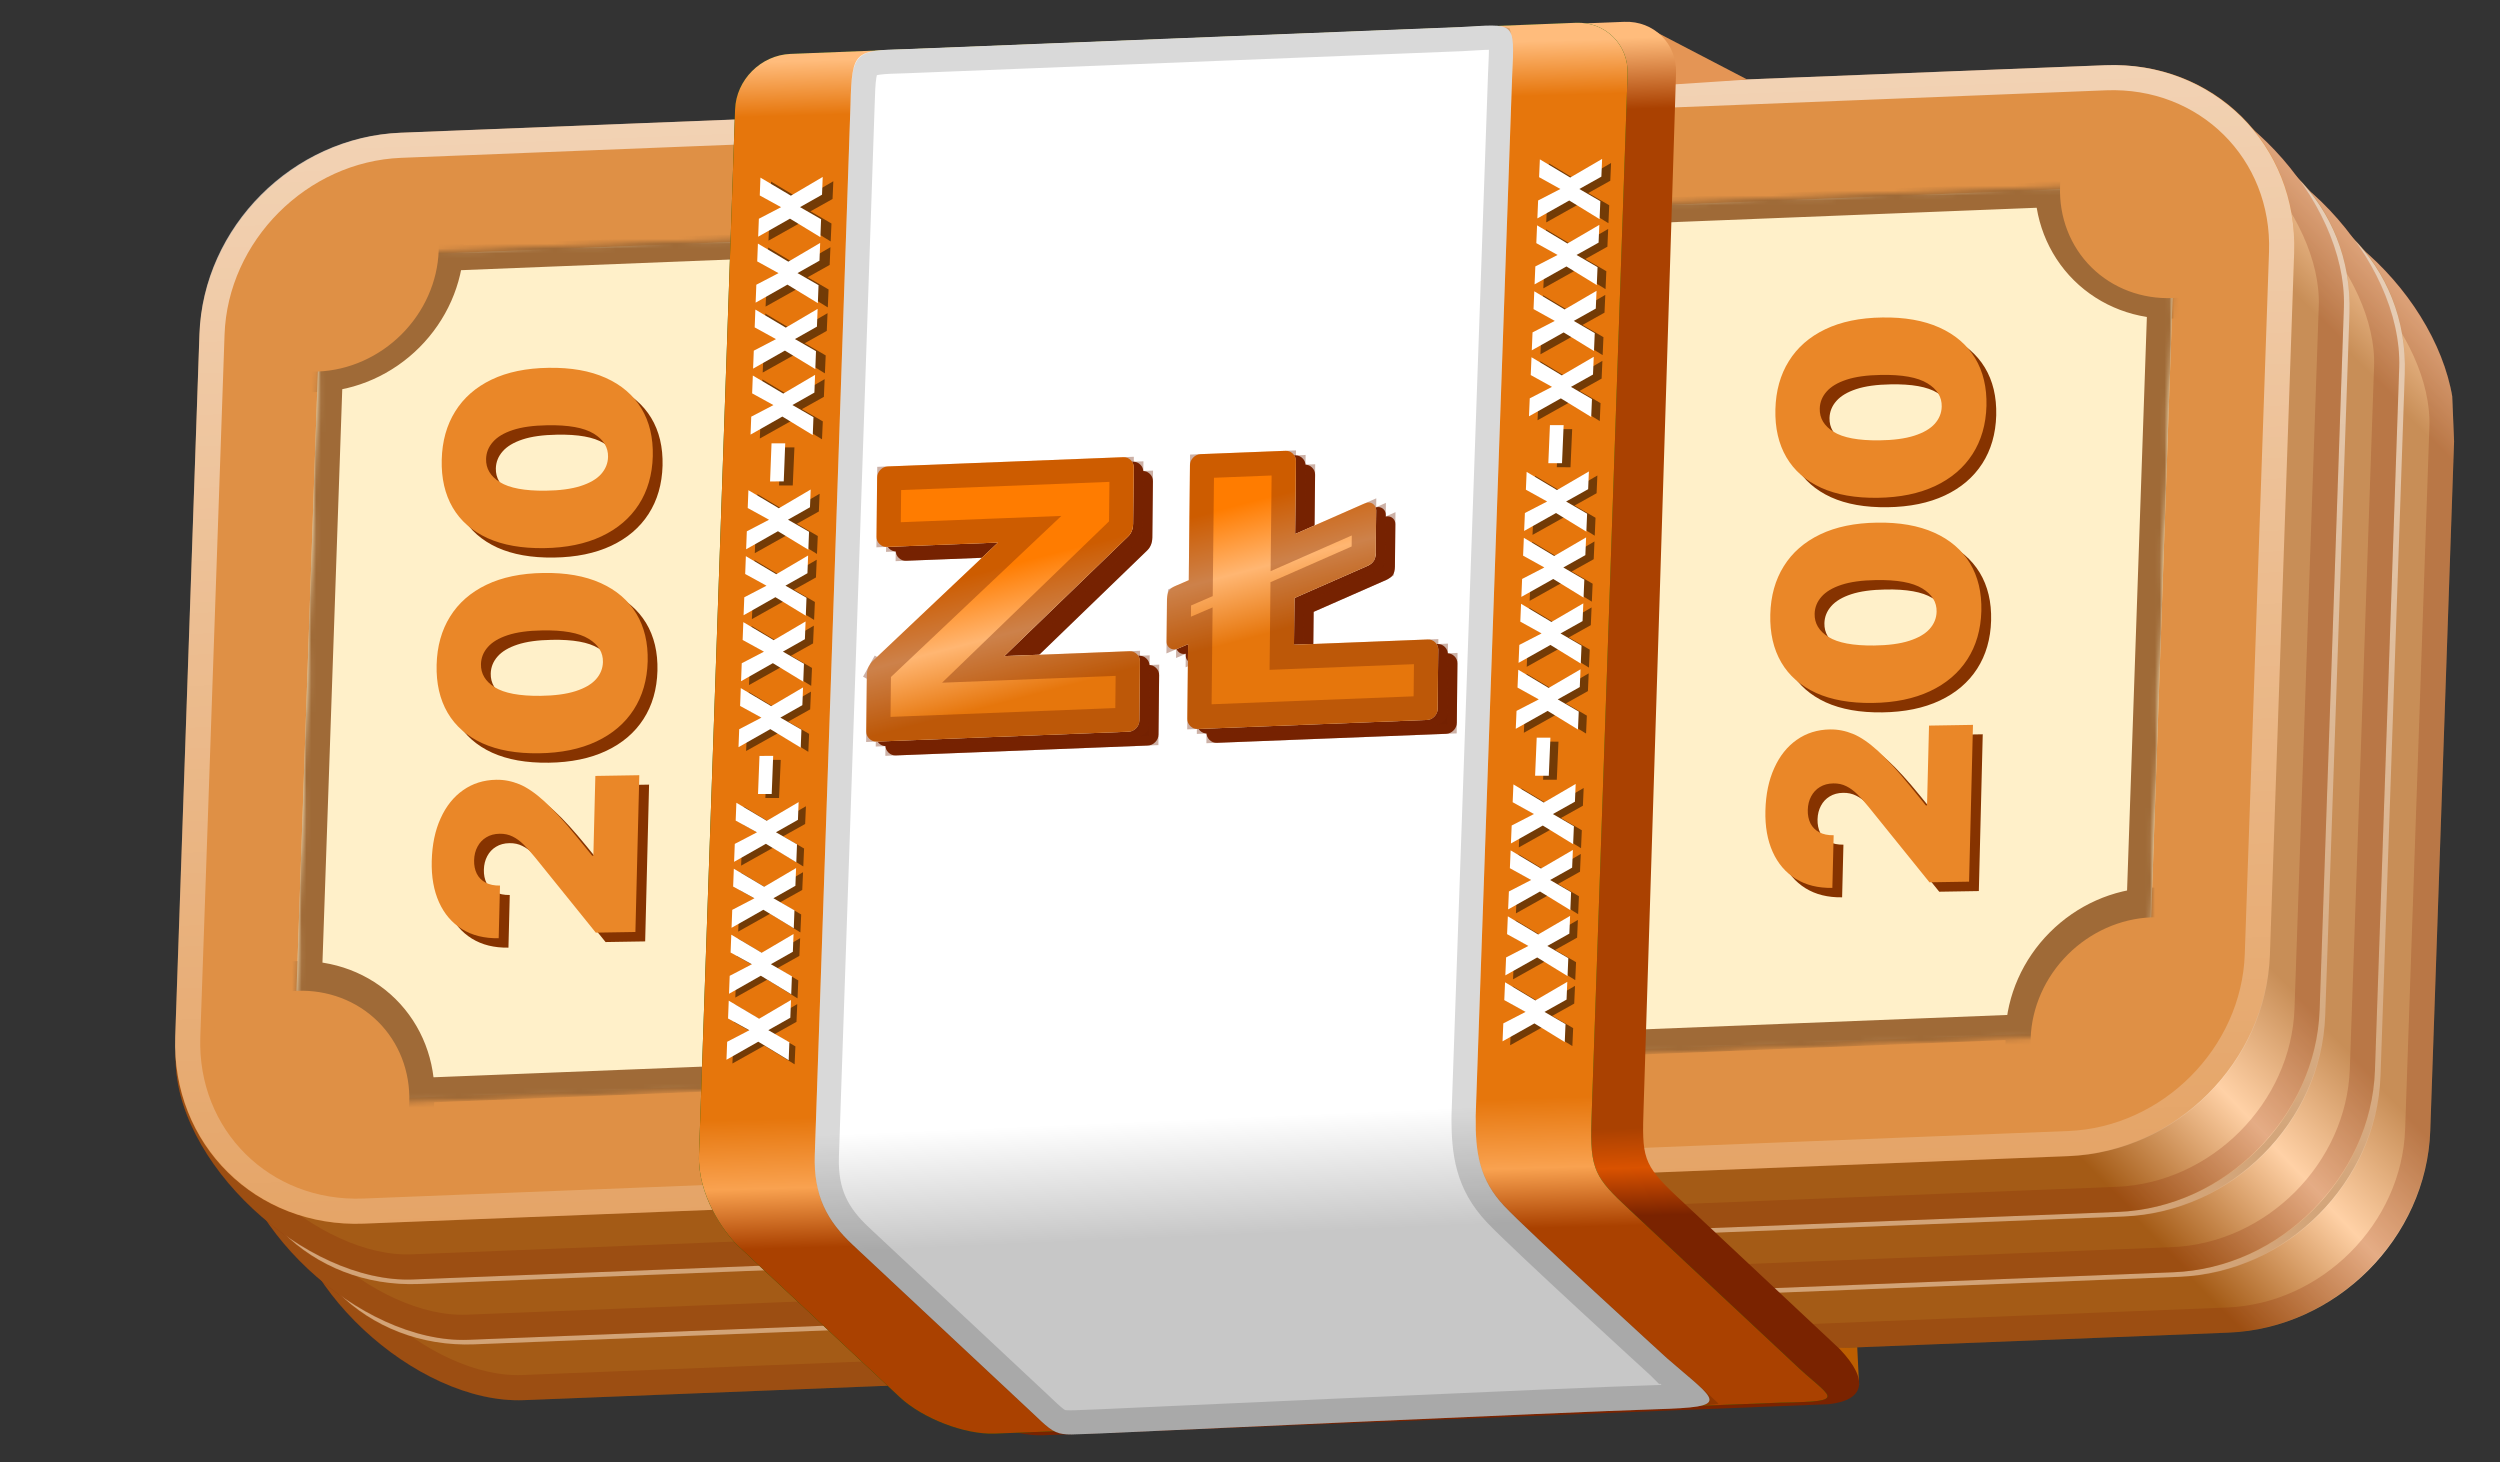 <svg width="518" height="303" viewBox="0 0 518 303" fill="none" xmlns="http://www.w3.org/2000/svg">
<rect x="0" y="0" width="518" height="303" fill="#333333" stroke="none"/>
<g clip-path="url(#clip0_2222_118)">
<path d="M74.566 105.933C75.334 83.703 94.042 64.966 116.353 64.082L462.594 40.822C484.904 39.938 509.345 66.514 508.577 88.744L503.553 234.267C502.786 256.497 484.077 275.235 461.766 276.119L108.55 290.108C86.239 290.992 58.56 265.677 59.328 243.447L74.566 105.933Z" fill="url(#paint0_linear_2222_118)"/>
<path d="M77.157 106.358L77.168 106.262L77.171 106.164C77.894 85.243 95.586 67.515 116.597 66.683L116.633 66.681L116.668 66.679L462.873 43.421C472.981 43.035 483.931 48.897 492.391 57.846C500.854 66.799 506.324 78.319 505.972 88.513L500.948 234.036C500.226 254.958 482.533 272.686 461.522 273.518L108.305 287.508C98.097 287.912 86.285 282.273 77.011 273.592C67.757 264.93 61.624 253.805 61.93 243.772L77.157 106.358Z" stroke="#801A00" stroke-opacity="0.2" stroke-width="5.209"/>
<path d="M459.255 38.523L106.038 52.513C83.727 53.396 65.019 72.134 64.251 94.364L59.227 239.888C58.459 262.118 75.924 279.422 98.234 278.539L451.451 264.549C473.762 263.665 492.471 244.928 493.238 222.698L498.262 77.174C499.03 54.944 481.565 37.639 459.255 38.523Z" fill="#C88E57"/>
<path d="M105.948 55.105L459.165 41.115C480.049 40.288 496.385 56.485 495.667 77.277L490.643 222.801C489.925 243.593 472.425 261.129 451.541 261.957L98.324 275.946C77.44 276.774 61.104 260.577 61.822 239.785L66.846 94.261C67.564 73.469 85.065 55.932 105.948 55.105Z" stroke="url(#paint1_linear_2222_118)" stroke-opacity="0.6" stroke-width="5.209"/>
<path d="M63.105 93.431C63.873 71.201 82.581 52.464 104.892 51.58L451.133 28.319C473.443 27.435 497.884 54.011 497.116 76.241L492.092 221.765C491.325 243.995 472.616 262.733 450.305 263.616L97.089 277.606C74.778 278.489 47.099 253.175 47.867 230.944L63.105 93.431Z" fill="url(#paint2_linear_2222_118)"/>
<path d="M65.696 93.856L65.707 93.759L65.71 93.662C66.433 72.74 84.125 55.013 105.136 54.181L105.172 54.179L105.207 54.177L451.412 30.918C461.52 30.532 472.47 36.394 480.93 45.344C489.393 54.297 494.863 65.817 494.511 76.01L489.487 221.534C488.765 242.455 471.072 260.184 450.061 261.016L96.844 275.005C86.636 275.41 74.825 269.77 65.55 261.09C56.296 252.428 50.163 241.303 50.469 231.27L65.696 93.856Z" stroke="#801A00" stroke-opacity="0.2" stroke-width="5.209"/>
<path d="M447.794 26.021L94.577 40.01C72.266 40.894 53.557 59.631 52.79 81.862L47.766 227.385C46.998 249.615 64.463 266.92 86.774 266.036L439.99 252.047C462.301 251.163 481.01 232.425 481.777 210.195L486.801 64.672C487.569 42.442 470.104 25.137 447.794 26.021Z" fill="#C88E57"/>
<path d="M94.487 42.603L447.704 28.613C468.588 27.786 484.924 43.982 484.206 64.775L479.182 210.298C478.464 231.09 460.964 248.627 440.08 249.454L86.863 263.444C65.979 264.271 49.643 248.075 50.361 227.282L55.385 81.759C56.103 60.967 73.604 43.43 94.487 42.603Z" stroke="url(#paint3_linear_2222_118)" stroke-opacity="0.6" stroke-width="5.209"/>
<path d="M51.644 80.929C52.412 58.699 71.12 39.962 93.431 39.078L439.672 15.817C461.982 14.933 486.423 41.509 485.655 63.739L480.631 209.263C479.864 231.493 461.156 250.231 438.844 251.114L85.628 265.104C63.317 265.987 35.639 240.673 36.406 218.442L51.644 80.929Z" fill="url(#paint4_linear_2222_118)"/>
<path d="M54.235 81.353L54.246 81.257L54.249 81.16C54.972 60.238 72.665 42.511 93.675 41.678L93.711 41.677L93.746 41.675L439.951 18.416C450.06 18.03 461.009 23.892 469.469 32.842C477.932 41.794 483.402 53.315 483.05 63.508L478.026 209.032C477.304 229.953 459.611 247.682 438.6 248.514L85.383 262.503C75.176 262.908 63.364 257.268 54.089 248.588C44.835 239.926 38.703 228.801 39.008 218.768L54.235 81.353Z" stroke="#801A00" stroke-opacity="0.2" stroke-width="5.209"/>
<path d="M436.333 13.519L83.116 27.508C60.805 28.392 42.097 47.13 41.329 69.36L36.305 214.883C35.538 237.113 53.002 254.418 75.313 253.534L428.529 239.545C450.84 238.661 469.549 219.923 470.316 197.693L475.34 52.17C476.108 29.94 458.644 12.635 436.333 13.519Z" fill="#DF9045"/>
<path d="M83.026 30.101L436.243 16.111C457.127 15.284 473.463 31.48 472.745 52.273L467.721 197.796C467.003 218.588 449.503 236.125 428.619 236.952L75.402 250.942C54.518 251.769 38.182 235.573 38.9 214.78L43.924 69.257C44.642 48.465 62.143 30.928 83.026 30.101Z" stroke="url(#paint5_linear_2222_118)" stroke-opacity="0.6" stroke-width="5.209"/>
<path d="M435.426 38.892L82.209 52.882C73.628 53.222 66.435 60.367 66.142 68.842L61.162 213.086C60.87 221.561 67.589 228.156 76.17 227.816L429.387 213.826C437.968 213.486 445.161 206.34 445.454 197.865L450.434 53.622C450.726 45.147 444.007 38.552 435.426 38.892Z" fill="#FFF0C9"/>
<mask id="mask0_2222_118" style="mask-type:alpha" maskUnits="userSpaceOnUse" x="61" y="38" width="390" height="191">
<path d="M82.242 52.795L435.459 38.806C443.756 38.477 450.248 44.912 449.963 53.175L444.938 198.699C444.653 206.962 437.698 213.93 429.402 214.258L76.185 228.248C67.888 228.577 61.396 222.142 61.681 213.878L66.705 68.355C66.991 60.091 73.946 53.124 82.242 52.795Z" fill="#D5FEDE" stroke="#9F6A37" stroke-width="1.038"/>
</mask>
<g mask="url(#mask0_2222_118)">
<path d="M84.281 227.427C84.07 233.518 81.501 239.474 77.109 244.044L60.988 228.071L44.869 212.099C49.433 207.7 55.398 205.11 61.511 204.867C67.785 204.618 73.694 206.863 77.953 211.083C82.212 215.304 84.496 221.177 84.281 227.427Z" fill="#FF9817" stroke="#9F6A37" stroke-width="1.042"/>
<mask id="mask1_2222_118" style="mask-type:luminance" maskUnits="userSpaceOnUse" x="35" y="186" width="69" height="68">
<path d="M35.761 187.249L100.242 188.093L102.914 252.641L38.433 251.797L35.761 187.249Z" fill="white" stroke="#9F6A37" stroke-width="1.042"/>
<path d="M84.284 227.427C84.074 233.518 81.505 239.474 77.113 244.044L60.992 228.071L44.873 212.099C49.437 207.7 55.402 205.11 61.515 204.867C67.789 204.618 73.698 206.863 77.957 211.083C82.216 215.304 84.5 221.177 84.284 227.427Z" fill="black" stroke="#9F6A37" stroke-width="1.042"/>
</mask>
<g mask="url(#mask1_2222_118)">
<path d="M77.138 244.783C81.827 240.086 84.585 233.86 84.805 227.473C85.026 221.085 82.691 215.061 78.314 210.723C73.937 206.387 67.877 204.093 61.466 204.347C55.056 204.601 48.821 207.382 44.132 212.078L60.635 228.43L77.138 244.783Z" stroke="#9F6A37" stroke-width="10.418" stroke-linejoin="round"/>
</g>
<path d="M65.843 75.507C59.757 75.749 54.014 73.644 49.787 69.664L67.102 52.322L84.42 34.978C88.438 39.167 90.582 44.877 90.373 50.941C90.157 57.194 87.455 63.305 82.847 67.919C78.24 72.534 72.119 75.259 65.843 75.507Z" fill="#FF9817" stroke="#9F6A37" stroke-width="1.042"/>
<mask id="mask2_2222_118" style="mask-type:luminance" maskUnits="userSpaceOnUse" x="39" y="25" width="72" height="70">
<path d="M39.726 26.412L106.757 27.29L109.502 93.614L42.471 92.736L39.726 26.412Z" fill="white" stroke="#9F6A37" stroke-width="1.042"/>
<path d="M65.843 75.507C59.757 75.749 54.014 73.644 49.787 69.664L67.102 52.322L84.42 34.978C88.438 39.167 90.582 44.877 90.373 50.941C90.157 57.194 87.455 63.305 82.847 67.919C78.24 72.534 72.119 75.259 65.843 75.507Z" fill="black" stroke="#9F6A37" stroke-width="1.042"/>
</mask>
<g mask="url(#mask2_2222_118)">
<path d="M49.044 69.651C53.421 73.988 59.481 76.281 65.892 76.028C72.302 75.774 78.538 72.993 83.226 68.297C87.915 63.601 90.673 57.374 90.894 50.987C91.114 44.6 88.779 38.575 84.402 34.238L66.723 51.944L49.044 69.651Z" stroke="#9F6A37" stroke-width="10.418" stroke-linejoin="round"/>
</g>
<path d="M444.541 212.833L427.223 230.177C423.205 225.988 421.061 220.278 421.271 214.214L421.271 214.214C421.486 207.961 424.188 201.85 428.796 197.236L428.796 197.236C433.404 192.62 439.524 189.895 445.8 189.647L445.8 189.647C451.887 189.406 457.629 191.511 461.857 195.49L444.541 212.833L444.541 212.833Z" fill="#FF9817" stroke="#9F6A37" stroke-width="1.042"/>
<mask id="mask3_2222_118" style="mask-type:luminance" maskUnits="userSpaceOnUse" x="401" y="172" width="72" height="69">
<path d="M401.89 172.74L468.921 173.618L471.666 239.942L404.635 239.065L401.89 172.74Z" fill="white" stroke="#9F6A37" stroke-width="1.042"/>
<path d="M444.541 212.833L427.223 230.176C423.205 225.987 421.061 220.277 421.271 214.213L421.271 214.213C421.486 207.961 424.188 201.849 428.796 197.235L428.796 197.235C433.404 192.62 439.524 189.895 445.8 189.647L445.8 189.647C451.887 189.405 457.629 191.511 461.857 195.49L444.541 212.833L444.541 212.833Z" fill="black" stroke="#9F6A37" stroke-width="1.042"/>
</mask>
<g mask="url(#mask3_2222_118)">
<path d="M427.24 230.916C422.864 226.579 420.529 220.554 420.75 214.167C420.97 207.78 423.728 201.553 428.417 196.858C433.106 192.161 439.341 189.38 445.751 189.127C452.162 188.872 458.222 191.167 462.599 195.503L444.92 213.21L427.24 230.916Z" stroke="#9F6A37" stroke-width="10.418" stroke-linejoin="round"/>
</g>
<path d="M450.659 37.083L466.777 53.055C462.214 57.454 456.249 60.045 450.135 60.287C443.862 60.535 437.952 58.291 433.693 54.071C429.434 49.85 427.15 43.977 427.366 37.727C427.576 31.637 430.145 25.68 434.537 21.11L450.659 37.083L450.659 37.083Z" fill="#FF9817" stroke="#9F6A37" stroke-width="1.042"/>
<mask id="mask4_2222_118" style="mask-type:luminance" maskUnits="userSpaceOnUse" x="408" y="12" width="69" height="67">
<path d="M408.972 12.745L473.453 13.589L476.124 78.137L411.644 77.293L408.972 12.745Z" fill="white" stroke="#9F6A37" stroke-width="1.042"/>
<path d="M450.663 37.084L466.781 53.055C462.217 57.454 456.253 60.045 450.139 60.287C443.866 60.536 437.956 58.292 433.697 54.071C429.438 49.851 427.154 43.977 427.37 37.728C427.58 31.637 430.149 25.68 434.541 21.11L450.663 37.084L450.663 37.084Z" fill="black" stroke="#9F6A37" stroke-width="1.042"/>
</mask>
<g mask="url(#mask4_2222_118)">
<path d="M469.414 54.964C469.889 54.487 470.145 53.831 470.124 53.14C470.103 52.449 469.808 51.779 469.303 51.279L452.8 34.927L452.8 34.927L436.297 18.574C435.249 17.537 433.603 17.496 432.617 18.484C427.522 23.587 424.484 30.39 424.24 37.45C423.995 44.526 426.587 51.307 431.552 56.227L431.552 56.227C436.516 61.147 443.334 63.689 450.429 63.408C457.509 63.127 464.319 60.066 469.414 54.964Z" stroke="#9F6A37" stroke-width="5.209" stroke-linejoin="round"/>
</g>
<path d="M435.387 39.92L82.171 53.91C75.02 54.193 69.022 60.236 68.774 67.407L63.718 213.877C63.47 221.048 69.066 226.632 76.217 226.349L429.434 212.359C436.585 212.076 442.583 206.032 442.83 198.861L447.887 52.392C448.134 45.221 442.538 39.636 435.387 39.92Z" stroke="#9F6A37" stroke-width="5.191"/>
</g>
<path d="M77.135 245.732C81.824 241.036 84.582 234.81 84.803 228.423C85.023 222.035 82.688 216.011 78.311 211.673C73.934 207.337 67.874 205.043 61.464 205.297C55.053 205.551 48.818 208.331 44.129 213.028L77.135 245.732Z" fill="#DF9045"/>
<path d="M49.046 70.6C53.423 74.937 59.483 77.231 65.894 76.977C72.304 76.723 78.54 73.942 83.228 69.246C87.917 64.55 90.675 58.324 90.896 51.937C91.116 45.549 88.781 39.525 84.404 35.188L49.046 70.6Z" fill="#DF9045"/>
<path d="M427.244 231.865C422.867 227.529 420.533 221.504 420.753 215.117C420.973 208.73 423.732 202.503 428.421 197.807C433.109 193.111 439.344 190.33 445.755 190.076C452.165 189.822 458.225 192.116 462.603 196.453L427.244 231.865Z" fill="#DF9045"/>
<path d="M467.52 54.026C462.831 58.722 456.596 61.502 450.185 61.756C443.775 62.01 437.714 59.717 433.337 55.38C428.961 51.043 426.625 45.018 426.846 38.631C427.067 32.243 429.824 26.017 434.513 21.321L467.52 54.026Z" fill="#DF9045"/>
<path d="M410.015 184.63L401.81 184.766L389.239 169.192C388.404 168.16 387.619 167.278 386.886 166.546C386.139 165.801 385.367 165.235 384.57 164.849C383.773 164.449 382.883 164.257 381.898 164.274C380.818 164.292 379.889 164.541 379.112 165.022C378.334 165.489 377.731 166.133 377.3 166.952C376.856 167.772 376.621 168.713 376.594 169.773C376.568 170.834 376.757 171.767 377.16 172.573C377.564 173.365 378.171 173.975 378.98 174.402C379.79 174.829 380.783 175.033 381.959 175.014L381.687 185.925C378.733 185.974 376.206 185.347 374.106 184.046C372.006 182.745 370.412 180.885 369.325 178.466C368.237 176.046 367.733 173.197 367.815 169.919C367.899 166.53 368.513 163.586 369.655 161.089C370.784 158.577 372.336 156.631 374.311 155.249C376.287 153.853 378.581 153.133 381.193 153.09C382.806 153.063 384.405 153.374 385.988 154.023C387.557 154.672 389.284 155.855 391.169 157.572C393.053 159.29 395.289 161.739 397.875 164.918L401.058 168.832L401.304 168.828L401.716 152.296L410.824 152.145L410.015 184.63ZM412.559 128.559C412.45 132.402 411.485 135.737 409.665 138.563C407.845 141.388 405.268 143.586 401.935 145.156C398.602 146.726 394.631 147.542 390.023 147.604C385.401 147.667 381.495 146.974 378.305 145.526C375.116 144.064 372.715 141.955 371.102 139.2C369.49 136.432 368.731 133.125 368.827 129.282C368.923 125.438 369.853 122.104 371.619 119.279C373.37 116.455 375.879 114.258 379.144 112.69C382.409 111.121 386.345 110.305 390.953 110.243C395.589 110.166 399.536 110.858 402.794 112.319C406.052 113.78 408.521 115.894 410.202 118.662C411.869 121.416 412.655 124.715 412.559 128.559ZM403.288 128.712C403.337 126.728 402.352 125.119 400.332 123.886C398.299 122.639 395.074 122.059 390.657 122.146C387.772 122.193 385.405 122.522 383.559 123.131C381.712 123.739 380.338 124.561 379.437 125.595C378.523 126.629 378.05 127.807 378.017 129.13C377.967 131.114 378.925 132.716 380.891 133.936C382.856 135.157 385.999 135.745 390.319 135.701C393.259 135.667 395.687 135.344 397.602 134.734C399.503 134.124 400.918 133.302 401.846 132.268C402.774 131.22 403.255 130.034 403.288 128.712ZM413.618 86.052C413.509 89.895 412.544 93.23 410.724 96.056C408.904 98.881 406.327 101.079 402.994 102.649C399.66 104.219 395.69 105.035 391.082 105.097C386.46 105.16 382.554 104.467 379.364 103.019C376.175 101.557 373.774 99.448 372.161 96.693C370.548 93.925 369.79 90.618 369.886 86.775C369.982 82.931 370.912 79.597 372.678 76.772C374.429 73.948 376.937 71.751 380.202 70.183C383.467 68.614 387.404 67.798 392.012 67.736C396.648 67.659 400.595 68.351 403.853 69.812C407.11 71.273 409.58 73.387 411.26 76.155C412.928 78.909 413.714 82.208 413.618 86.052ZM404.346 86.205C404.396 84.221 403.411 82.612 401.391 81.379C399.358 80.132 396.133 79.552 391.716 79.639C388.83 79.686 386.464 80.015 384.617 80.624C382.77 81.233 381.397 82.054 380.496 83.088C379.582 84.122 379.108 85.3 379.075 86.623C379.026 88.607 379.984 90.209 381.949 91.43C383.915 92.65 387.057 93.239 391.378 93.195C394.318 93.16 396.745 92.837 398.66 92.227C400.562 91.618 401.977 90.795 402.905 89.761C403.833 88.713 404.314 87.528 404.346 86.205Z" fill="#863300"/>
<path d="M407.991 182.678L399.786 182.814L387.216 167.24C386.38 166.207 385.596 165.325 384.862 164.594C384.115 163.849 383.343 163.283 382.546 162.897C381.75 162.497 380.859 162.305 379.875 162.322C378.794 162.339 377.866 162.589 377.088 163.07C376.311 163.537 375.707 164.181 375.277 165C374.833 165.82 374.597 166.76 374.571 167.821C374.544 168.882 374.733 169.815 375.137 170.621C375.541 171.413 376.148 172.023 376.957 172.45C377.767 172.877 378.759 173.081 379.935 173.062L379.664 183.973C376.71 184.021 374.183 183.395 372.083 182.094C369.983 180.793 368.389 178.933 367.301 176.514C366.213 174.094 365.71 171.245 365.792 167.966C365.876 164.577 366.489 161.634 367.631 159.136C368.76 156.625 370.312 154.679 372.288 153.296C374.263 151.9 376.557 151.181 379.169 151.138C380.783 151.111 382.381 151.422 383.964 152.071C385.534 152.719 387.261 153.903 389.145 155.62C391.03 157.338 393.265 159.787 395.852 162.966L399.035 166.88L399.281 166.875L399.693 150.344L408.8 150.193L407.991 182.678ZM410.536 126.606C410.426 130.45 409.462 133.785 407.642 136.61C405.822 139.436 403.245 141.634 399.912 143.204C396.578 144.773 392.607 145.59 387.999 145.652C383.378 145.715 379.472 145.022 376.282 143.574C373.092 142.112 370.691 140.003 369.079 137.248C367.466 134.479 366.708 131.173 366.804 127.33C366.9 123.486 367.83 120.152 369.595 117.327C371.347 114.503 373.855 112.306 377.12 110.737C380.385 109.169 384.322 108.353 388.93 108.291C393.566 108.214 397.513 108.906 400.77 110.367C404.028 111.828 406.498 113.942 408.178 116.71C409.846 119.464 410.632 122.763 410.536 126.606ZM401.264 126.76C401.314 124.776 400.329 123.167 398.309 121.934C396.276 120.687 393.051 120.107 388.633 120.193C385.748 120.241 383.382 120.569 381.535 121.178C379.688 121.787 378.315 122.609 377.414 123.643C376.5 124.677 376.026 125.855 375.993 127.178C375.944 129.161 376.902 130.764 378.867 131.984C380.832 133.205 383.975 133.793 388.296 133.749C391.236 133.714 393.663 133.392 395.578 132.782C397.48 132.172 398.895 131.35 399.822 130.316C400.751 129.268 401.231 128.082 401.264 126.76ZM411.595 84.1C411.485 87.943 410.52 91.278 408.7 94.103C406.88 96.929 404.304 99.127 400.97 100.697C397.637 102.267 393.666 103.083 389.058 103.145C384.436 103.208 380.531 102.515 377.341 101.067C374.151 99.605 371.75 97.496 370.137 94.741C368.525 91.972 367.767 88.666 367.862 84.823C367.958 80.979 368.889 77.645 370.654 74.82C372.406 71.996 374.914 69.799 378.179 68.231C381.444 66.662 385.381 65.846 389.989 65.784C394.624 65.707 398.571 66.399 401.829 67.86C405.087 69.321 407.556 71.435 409.237 74.203C410.904 76.957 411.69 80.256 411.595 84.1ZM402.323 84.253C402.372 82.269 401.387 80.66 399.368 79.427C397.335 78.18 394.11 77.6 389.692 77.686C386.807 77.734 384.441 78.063 382.594 78.671C380.747 79.28 379.373 80.102 378.473 81.136C377.558 82.17 377.085 83.348 377.052 84.671C377.003 86.654 377.96 88.257 379.926 89.477C381.891 90.698 385.034 91.286 389.355 91.243C392.294 91.208 394.722 90.885 396.637 90.275C398.539 89.665 399.953 88.843 400.881 87.809C401.809 86.761 402.29 85.575 402.323 84.253Z" fill="#EA8728"/>
<path d="M133.679 195.059L125.474 195.194L112.903 179.621C112.068 178.588 111.283 177.706 110.55 176.975C109.803 176.23 109.031 175.664 108.234 175.278C107.437 174.878 106.547 174.686 105.562 174.702C104.482 174.72 103.553 174.97 102.776 175.451C101.999 175.918 101.395 176.562 100.964 177.381C100.52 178.201 100.285 179.141 100.258 180.202C100.232 181.263 100.421 182.196 100.824 183.002C101.228 183.794 101.835 184.404 102.645 184.831C103.454 185.258 104.447 185.462 105.623 185.443L105.351 196.353C102.397 196.402 99.871 195.776 97.77 194.475C95.671 193.174 94.076 191.314 92.989 188.895C91.901 186.475 91.397 183.626 91.479 180.347C91.564 176.958 92.177 174.015 93.319 171.517C94.448 169.006 96 167.06 97.975 165.677C99.951 164.281 102.245 163.562 104.857 163.519C106.47 163.492 108.069 163.803 109.652 164.451C111.221 165.1 112.948 166.283 114.833 168.001C116.717 169.719 118.953 172.168 121.539 175.347L124.722 179.26L124.968 179.256L125.38 162.725L134.488 162.574L133.679 195.059ZM136.223 138.987C136.114 142.831 135.149 146.166 133.329 148.991C131.509 151.817 128.932 154.015 125.599 155.584C122.266 157.154 118.295 157.971 113.687 158.033C109.065 158.096 105.159 157.403 101.969 155.955C98.78 154.493 96.379 152.384 94.766 149.629C93.154 146.86 92.395 143.554 92.491 139.71C92.587 135.867 93.517 132.533 95.283 129.708C97.034 126.884 99.543 124.687 102.808 123.118C106.073 121.55 110.009 120.734 114.617 120.672C119.253 120.595 123.2 121.287 126.458 122.748C129.716 124.209 132.185 126.323 133.866 129.091C135.533 131.845 136.319 135.144 136.223 138.987ZM126.952 139.141C127.001 137.157 126.016 135.548 123.996 134.315C121.963 133.068 118.738 132.487 114.321 132.574C111.436 132.622 109.069 132.95 107.223 133.559C105.376 134.168 104.002 134.99 103.101 136.023C102.187 137.058 101.714 138.236 101.681 139.559C101.631 141.542 102.589 143.145 104.554 144.365C106.52 145.586 109.663 146.174 113.983 146.13C116.923 146.095 119.35 145.773 121.266 145.163C123.167 144.553 124.582 143.731 125.51 142.697C126.438 141.648 126.919 140.463 126.952 139.141ZM137.282 96.48C137.172 100.324 136.208 103.659 134.388 106.484C132.568 109.31 129.991 111.508 126.658 113.078C123.324 114.647 119.354 115.464 114.745 115.526C110.124 115.589 106.218 114.896 103.028 113.448C99.839 111.986 97.437 109.877 95.825 107.122C94.212 104.353 93.454 101.047 93.55 97.204C93.645 93.36 94.576 90.026 96.341 87.201C98.093 84.377 100.601 82.18 103.866 80.612C107.131 79.043 111.068 78.227 115.676 78.165C120.312 78.088 124.259 78.78 127.516 80.241C130.774 81.702 133.244 83.816 134.924 86.584C136.592 89.338 137.378 92.637 137.282 96.48ZM128.01 96.634C128.06 94.65 127.075 93.041 125.055 91.808C123.022 90.561 119.797 89.981 115.38 90.067C112.494 90.115 110.128 90.443 108.281 91.052C106.434 91.661 105.061 92.483 104.16 93.517C103.246 94.551 102.772 95.729 102.739 97.052C102.69 99.035 103.648 100.638 105.613 101.858C107.578 103.079 110.721 103.667 115.042 103.623C117.982 103.588 120.409 103.266 122.324 102.656C124.226 102.046 125.641 101.224 126.569 100.19C127.497 99.142 127.977 97.956 128.01 96.634Z" fill="#863300"/>
<path d="M131.655 193.107L123.45 193.243L110.88 177.669C110.044 176.637 109.26 175.755 108.526 175.023C107.779 174.278 107.007 173.712 106.21 173.326C105.414 172.926 104.523 172.735 103.539 172.751C102.459 172.769 101.53 173.018 100.752 173.499C99.975 173.966 99.371 174.61 98.941 175.429C98.497 176.249 98.261 177.19 98.235 178.25C98.209 179.311 98.397 180.244 98.801 181.05C99.205 181.842 99.812 182.452 100.621 182.879C101.431 183.306 102.423 183.51 103.599 183.491L103.328 194.402C100.374 194.451 97.847 193.825 95.747 192.524C93.647 191.222 92.053 189.362 90.965 186.943C89.877 184.523 89.374 181.674 89.456 178.396C89.54 175.007 90.153 172.063 91.295 169.566C92.424 167.055 93.976 165.108 95.952 163.726C97.927 162.33 100.221 161.61 102.833 161.567C104.447 161.54 106.045 161.851 107.628 162.5C109.198 163.149 110.925 164.332 112.809 166.05C114.694 167.767 116.929 170.216 119.516 173.395L122.699 177.309L122.945 177.305L123.357 160.773L132.464 160.622L131.655 193.107ZM134.2 137.036C134.09 140.879 133.126 144.214 131.306 147.04C129.486 149.865 126.909 152.063 123.576 153.633C120.242 155.203 116.271 156.019 111.663 156.081C107.042 156.144 103.136 155.451 99.946 154.003C96.757 152.541 94.355 150.432 92.743 147.677C91.13 144.909 90.372 141.602 90.468 137.759C90.564 133.915 91.494 130.581 93.259 127.756C95.011 124.932 97.519 122.735 100.784 121.167C104.049 119.598 107.986 118.782 112.594 118.72C117.23 118.643 121.176 119.335 124.434 120.796C127.692 122.257 130.162 124.371 131.842 127.139C133.51 129.893 134.296 133.192 134.2 137.036ZM124.928 137.189C124.978 135.205 123.993 133.596 121.973 132.363C119.94 131.116 116.715 130.536 112.297 130.623C109.412 130.67 107.046 130.999 105.199 131.608C103.352 132.216 101.979 133.038 101.078 134.072C100.164 135.106 99.69 136.284 99.657 137.607C99.608 139.591 100.566 141.193 102.531 142.413C104.496 143.634 107.639 144.222 111.96 144.179C114.9 144.144 117.327 143.821 119.242 143.211C121.144 142.601 122.559 141.779 123.486 140.745C124.415 139.697 124.895 138.511 124.928 137.189ZM135.258 94.529C135.149 98.373 134.184 101.707 132.364 104.533C130.544 107.358 127.968 109.556 124.634 111.126C121.301 112.696 117.33 113.512 112.722 113.574C108.1 113.637 104.194 112.944 101.005 111.496C97.815 110.034 95.414 107.925 93.801 105.17C92.189 102.402 91.431 99.096 91.526 95.252C91.622 91.408 92.553 88.074 94.318 85.25C96.07 82.425 98.578 80.229 101.843 78.66C105.108 77.091 109.044 76.275 113.653 76.213C118.288 76.136 122.235 76.828 125.493 78.289C128.751 79.75 131.22 81.865 132.901 84.632C134.568 87.386 135.354 90.685 135.258 94.529ZM125.987 94.682C126.036 92.698 125.051 91.09 123.032 89.856C120.999 88.609 117.773 88.029 113.356 88.116C110.471 88.163 108.105 88.492 106.258 89.101C104.411 89.71 103.037 90.531 102.137 91.565C101.222 92.599 100.749 93.777 100.716 95.1C100.666 97.084 101.624 98.686 103.59 99.907C105.555 101.127 108.698 101.716 113.018 101.672C115.958 101.637 118.386 101.314 120.301 100.704C122.202 100.095 123.617 99.272 124.545 98.238C125.473 97.19 125.954 96.005 125.987 94.682Z" fill="#EA8728"/>
<path d="M340.066 5.04L362.05 16.489L337.542 18.097L340.066 5.04Z" fill="#E49555"/>
<path d="M378.017 279.385L384.82 279.147L385.202 287L380.997 286.621L378.017 279.385Z" fill="#BC5E01"/>
<path d="M347.46 247.917C347.46 247.917 371.581 270.516 381.176 279.507C387.561 286.209 386.061 290.209 378.863 290.952L216.136 297.385C210.005 297.627 201.209 294.239 196.491 289.819L162.776 258.228C160.026 255.472 154.597 247.875 154.884 239.525L162.346 22.507C162.556 16.387 167.698 11.227 173.83 10.984L336.552 4.523C342.683 4.28 347.483 9.044 347.273 15.165C347.273 15.165 340.926 218.66 340.564 229.194C340.202 239.728 340.312 241.218 347.46 247.917Z" fill="url(#paint6_linear_2222_118)"/>
<path d="M337.652 250.667L371.366 282.2C379.213 289.807 383.754 290.365 368.806 290.628L206.079 297.045C199.947 297.286 191.152 293.905 186.434 289.492L152.721 257.958C149.971 255.208 144.544 247.624 144.831 239.29L152.309 22.67C152.52 16.561 157.662 11.411 163.794 11.168L326.517 4.723C332.648 4.481 337.448 9.236 337.237 15.346L329.758 231.965C329.395 242.48 330.505 243.981 337.652 250.667Z" fill="#0F5E02"/>
<path d="M337.652 250.667L371.366 282.2C379.213 289.807 383.754 290.365 368.806 290.628L206.079 297.045C199.947 297.286 191.152 293.905 186.434 289.492L152.721 257.958C149.971 255.208 144.544 247.624 144.831 239.29L152.309 22.67C152.52 16.561 157.662 11.411 163.794 11.168L326.517 4.723C332.648 4.481 337.448 9.236 337.237 15.346L329.758 231.965C329.395 242.48 330.505 243.981 337.652 250.667Z" fill="url(#paint7_linear_2222_118)"/>
<path d="M311.654 249.863C316.696 255.234 345.367 281.396 345.367 281.396C355.837 290.534 359.244 291.508 343.002 292C326.502 292.5 228.075 297 228.075 297C217.044 297.329 220.126 298.393 210.428 289.5C210.428 289.5 181.975 262.886 176.716 257.966C171.456 253.047 168.531 247.83 168.825 239.297L176.222 21.679C176.52 10.463 177.02 10.469 187.706 10.177L302.5 5.615C314.002 5 313.855 4.121 313.32 15.567L305.759 231.187C305.661 238.99 306.611 244.491 311.654 249.863Z" fill="url(#paint8_linear_2222_118)"/>
<path d="M343.735 283.198L343.757 283.218L343.78 283.238C345.101 284.391 346.248 285.363 347.256 286.217C348.346 287.141 349.274 287.927 350.081 288.653C350.236 288.794 350.381 288.926 350.515 289.051C348.874 289.264 346.384 289.395 342.79 289.504C334.518 289.754 305.761 291.005 279.104 292.192C265.768 292.786 252.949 293.364 243.463 293.794C238.72 294.009 234.81 294.186 232.087 294.31L228.934 294.454L228.108 294.492L227.896 294.501L227.864 294.503C227.857 294.503 227.851 294.504 227.844 294.504C226.491 294.544 225.406 294.592 224.492 294.633C223.446 294.679 222.623 294.716 221.879 294.72C220.581 294.726 220.062 294.611 219.658 294.433C219.188 294.225 218.603 293.812 217.364 292.674C216.869 292.219 216.312 291.69 215.642 291.053C215.497 290.915 215.346 290.772 215.19 290.623C214.322 289.8 213.3 288.835 212.076 287.712C212.072 287.709 212.069 287.706 212.066 287.702L212.065 287.701L212.003 287.644L211.764 287.42L210.852 286.567L207.557 283.485L197.201 273.799C189.43 266.53 181.002 258.647 178.372 256.187L178.372 256.186C175.909 253.882 174.12 251.628 172.958 249.062C171.801 246.506 171.189 243.473 171.326 239.519L171.326 239.517L178.723 21.899L178.723 21.89L178.723 21.88C178.799 19.043 178.885 17.11 179.11 15.719C179.333 14.339 179.639 13.882 179.852 13.677C180.071 13.467 180.545 13.186 181.921 12.995C183.308 12.802 185.18 12.749 187.91 12.674L187.925 12.674L187.941 12.673L302.735 8.111L302.752 8.11L302.769 8.109C303.663 8.062 304.468 8.014 305.197 7.97C306.901 7.869 308.191 7.793 309.239 7.799C310.191 7.805 310.633 7.892 310.808 7.937C310.856 8.094 310.935 8.44 310.975 9.11C311.051 10.39 310.967 12.184 310.841 14.879L310.82 15.315L310.82 15.329L310.819 15.344L303.259 230.965L303.258 230.992L303.257 231.02C303.156 239.07 304.13 245.401 309.872 251.517C312.477 254.292 321 262.261 328.756 269.433C332.659 273.043 336.403 276.484 339.172 279.022C340.556 280.291 341.697 281.335 342.491 282.062C342.889 282.425 343.2 282.709 343.411 282.902L343.652 283.123L343.714 283.179L343.73 283.193L343.734 283.197L343.735 283.198C343.735 283.198 343.735 283.198 345.367 281.396L343.735 283.198Z" stroke="black" stroke-opacity="0.15" stroke-width="5"/>
<path opacity="0.5" d="M313.066 212.86L317.679 210.487L313.277 208.034L313.439 204.341L319.722 208.117L326.34 204.27L326.178 207.947L321.608 210.497L325.956 213.026L325.793 216.744L319.514 212.875L312.903 216.579L313.066 212.86ZM313.665 199.194L318.278 196.822L313.876 194.368L314.038 190.675L320.321 194.451L326.939 190.604L326.777 194.281L322.207 196.831L326.555 199.36L326.392 203.079L320.113 199.209L313.502 202.913L313.665 199.194ZM314.264 185.528L318.877 183.156L314.476 180.703L314.637 177.009L320.92 180.786L327.538 176.939L327.376 180.615L322.806 183.165L327.154 185.694L326.991 189.413L320.712 185.544L314.101 189.247L314.264 185.528ZM314.863 171.863L319.476 169.49L315.075 167.037L315.236 163.344L321.519 167.12L328.137 163.273L327.976 166.949L323.405 169.499L327.753 172.028L327.59 175.747L321.311 171.878L314.7 175.581L314.863 171.863ZM320.077 153.662L322.915 153.669L322.569 161.563L319.731 161.556L320.077 153.662ZM315.904 148.11L320.517 145.737L316.116 143.284L316.278 139.591L322.561 143.367L329.178 139.52L329.017 143.196L324.446 145.747L328.794 148.276L328.631 151.994L322.352 148.125L315.741 151.829L315.904 148.11ZM316.503 134.444L321.116 132.072L316.715 129.618L316.877 125.925L323.16 129.701L329.777 125.854L329.616 129.531L325.045 132.081L329.393 134.61L329.23 138.328L322.951 134.459L316.34 138.163L316.503 134.444ZM317.102 120.778L321.715 118.406L317.314 115.953L317.476 112.259L323.759 116.035L330.376 112.188L330.215 115.865L325.644 118.415L329.992 120.944L329.829 124.663L323.55 120.794L316.939 124.497L317.102 120.778ZM317.701 107.112L322.314 104.74L317.913 102.287L318.075 98.593L324.358 102.37L330.975 98.523L330.814 102.199L326.244 104.749L330.591 107.278L330.428 110.997L324.149 107.128L317.538 110.831L317.701 107.112ZM322.916 88.912L325.754 88.919L325.408 96.813L322.57 96.806L322.916 88.912ZM318.743 83.36L323.356 80.987L318.954 78.534L319.116 74.841L325.399 78.617L332.016 74.77L331.855 78.446L327.285 80.997L331.632 83.526L331.469 87.244L325.191 83.375L318.58 87.079L318.743 83.36ZM319.342 69.694L323.955 67.321L319.553 64.868L319.715 61.175L325.998 64.951L332.615 61.104L332.454 64.781L327.884 67.331L332.232 69.86L332.068 73.578L325.79 69.709L319.179 73.413L319.342 69.694ZM319.941 56.028L324.554 53.656L320.152 51.202L320.314 47.509L326.597 51.285L333.214 47.438L333.053 51.115L328.483 53.665L332.831 56.194L332.668 59.913L326.389 56.044L319.778 59.747L319.941 56.028ZM320.54 42.362L325.153 39.99L320.751 37.537L320.913 33.843L327.196 37.62L333.813 33.773L333.652 37.449L329.082 39.999L333.43 42.528L333.267 46.247L326.988 42.378L320.377 46.081L320.54 42.362Z" fill="black"/>
<path d="M311.485 212.047L316.094 209.667L311.689 207.221L311.845 203.527L318.134 207.294L324.745 203.437L324.59 207.113L320.023 209.67L324.375 212.193L324.218 215.912L317.933 212.052L311.328 215.765L311.485 212.047ZM312.063 198.38L316.672 196L312.267 193.554L312.424 189.86L318.712 193.627L325.324 189.77L325.168 193.446L320.602 196.004L324.953 198.526L324.796 202.245L318.511 198.385L311.906 202.099L312.063 198.38ZM312.641 184.713L317.251 182.334L312.846 179.887L313.002 176.194L319.291 179.96L325.902 176.103L325.746 179.78L321.18 182.337L325.531 184.859L325.374 188.578L319.089 184.719L312.484 188.432L312.641 184.713ZM313.22 171.046L317.829 168.667L313.424 166.22L313.58 162.527L319.869 166.293L326.48 162.436L326.325 166.113L321.758 168.67L326.11 171.193L325.952 174.911L319.667 171.052L313.062 174.765L313.22 171.046ZM318.406 152.838L321.244 152.841L320.91 160.735L318.072 160.732L318.406 152.838ZM314.225 147.292L318.834 144.913L314.429 142.466L314.585 138.773L320.874 142.539L327.485 138.682L327.33 142.359L322.763 144.916L327.115 147.438L326.957 151.157L320.672 147.298L314.067 151.011L314.225 147.292ZM314.803 133.626L319.412 131.246L315.007 128.8L315.163 125.106L321.452 128.873L328.063 125.015L327.908 128.692L323.341 131.249L327.693 133.772L327.535 137.491L321.251 133.631L314.645 137.344L314.803 133.626ZM315.381 119.959L319.99 117.579L315.585 115.133L315.741 111.439L322.03 115.206L328.641 111.349L328.486 115.025L323.919 117.582L328.271 120.105L328.114 123.824L321.829 119.964L315.224 123.678L315.381 119.959ZM315.959 106.292L320.569 103.912L316.163 101.466L316.32 97.772L322.608 101.539L329.22 97.682L329.064 101.359L324.498 103.916L328.849 106.438L328.692 110.157L322.407 106.297L315.802 110.011L315.959 106.292ZM321.146 88.084L323.984 88.086L323.65 95.981L320.812 95.978L321.146 88.084ZM316.964 82.538L321.574 80.158L317.168 77.712L317.325 74.018L323.613 77.785L330.225 73.928L330.069 77.605L325.503 80.162L329.854 82.684L329.697 86.403L323.412 82.543L316.807 86.257L316.964 82.538ZM317.542 68.871L322.152 66.492L317.747 64.045L317.903 60.352L324.192 64.118L330.803 60.261L330.647 63.938L326.081 66.495L330.432 69.017L330.275 72.736L323.99 68.877L317.385 72.59L317.542 68.871ZM318.121 55.204L322.73 52.825L318.325 50.378L318.481 46.685L324.77 50.452L331.381 46.594L331.226 50.271L326.659 52.828L331.011 55.351L330.853 59.069L324.569 55.21L317.963 58.923L318.121 55.204ZM318.699 41.538L323.308 39.158L318.903 36.712L319.059 33.018L325.348 36.785L331.959 32.928L331.804 36.604L327.237 39.161L331.589 41.684L331.432 45.403L325.147 41.543L318.542 45.257L318.699 41.538Z" fill="white"/>
<path opacity="0.5" d="M151.917 216.643L156.53 214.27L152.129 211.817L152.291 208.124L158.574 211.9L165.191 208.053L165.03 211.729L160.46 214.279L164.807 216.809L164.644 220.527L158.365 216.658L151.754 220.361L151.917 216.643ZM152.517 202.977L157.129 200.604L152.728 198.151L152.89 194.458L159.173 198.234L165.79 194.387L165.629 198.063L161.059 200.614L165.406 203.143L165.243 206.861L158.964 202.992L152.354 206.696L152.517 202.977ZM153.116 189.311L157.729 186.938L153.327 184.485L153.489 180.792L159.772 184.568L166.389 180.721L166.228 184.398L161.658 186.948L166.005 189.477L165.842 193.195L159.563 189.326L152.953 193.03L153.116 189.311ZM153.715 175.645L158.328 173.273L153.926 170.819L154.088 167.126L160.371 170.902L166.988 167.055L166.827 170.732L162.257 173.282L166.604 175.811L166.441 179.53L160.162 175.661L153.552 179.364L153.715 175.645ZM158.929 157.445L161.767 157.452L161.421 165.345L158.583 165.339L158.929 157.445ZM154.756 151.893L159.369 149.52L154.967 147.067L155.129 143.374L161.412 147.15L168.029 143.303L167.868 146.979L163.298 149.529L167.646 152.058L167.483 155.777L161.204 151.908L154.593 155.611L154.756 151.893ZM155.355 138.227L159.968 135.854L155.566 133.401L155.728 129.708L162.011 133.484L168.628 129.637L168.467 133.313L163.897 135.864L168.245 138.393L168.082 142.111L161.803 138.242L155.192 141.945L155.355 138.227ZM155.954 124.561L160.567 122.188L156.165 119.735L156.327 116.042L162.61 119.818L169.228 115.971L169.066 119.647L164.496 122.198L168.844 124.727L168.681 128.445L162.402 124.576L155.791 128.28L155.954 124.561ZM156.553 110.895L161.166 108.523L156.765 106.069L156.926 102.376L163.209 106.152L169.827 102.305L169.665 105.982L165.095 108.532L169.443 111.061L169.28 114.78L163.001 110.91L156.39 114.614L156.553 110.895ZM161.767 92.695L164.605 92.702L164.259 100.595L161.421 100.589L161.767 92.695ZM157.594 87.143L162.207 84.77L157.806 82.317L157.968 78.624L164.251 82.4L170.868 78.553L170.707 82.229L166.136 84.779L170.484 87.308L170.321 91.027L164.042 87.158L157.431 90.861L157.594 87.143ZM158.193 73.477L162.806 71.104L158.405 68.651L158.567 64.958L164.85 68.734L171.467 64.887L171.306 68.563L166.735 71.113L171.083 73.642L170.92 77.361L164.641 73.492L158.03 77.195L158.193 73.477ZM158.792 59.811L163.405 57.438L159.004 54.985L159.166 51.292L165.449 55.068L172.066 51.221L171.905 54.897L167.334 57.448L171.682 59.977L171.519 63.695L165.24 59.826L158.629 63.529L158.792 59.811ZM159.391 46.145L164.004 43.772L159.603 41.319L159.765 37.626L166.048 41.402L172.665 37.555L172.504 41.231L167.933 43.782L172.281 46.311L172.118 50.029L165.839 46.16L159.228 49.864L159.391 46.145Z" fill="black"/>
<path d="M150.667 215.859L155.268 213.462L150.853 211.032L150.996 207.338L157.299 211.081L163.895 207.199L163.754 210.876L159.197 213.451L163.558 215.957L163.415 219.676L157.115 215.84L150.524 219.579L150.667 215.859ZM151.194 202.19L155.794 199.793L151.38 197.364L151.522 193.67L157.825 197.412L164.422 193.53L164.28 197.207L159.723 199.782L164.084 202.288L163.941 206.007L157.642 202.171L151.051 205.91L151.194 202.19ZM151.72 188.522L156.321 186.125L151.906 183.695L152.049 180.001L158.352 183.743L164.948 179.861L164.807 183.539L160.25 186.113L164.611 188.619L164.468 192.338L158.168 188.503L151.577 192.241L151.72 188.522ZM152.247 174.853L156.847 172.456L152.433 170.026L152.575 166.332L158.878 170.075L165.475 166.193L165.333 169.87L160.777 172.444L165.138 174.95L164.994 178.67L158.695 174.834L152.104 178.572L152.247 174.853ZM157.365 156.625L160.203 156.617L159.898 164.512L157.061 164.521L157.365 156.625ZM153.162 151.095L157.763 148.698L153.348 146.268L153.491 142.574L159.794 146.317L166.39 142.435L166.249 146.112L161.692 148.686L166.053 151.192L165.91 154.912L159.61 151.076L153.019 154.814L153.162 151.095ZM153.689 137.426L158.289 135.029L153.875 132.599L154.017 128.905L160.32 132.648L166.917 128.766L166.775 132.443L162.218 135.018L166.579 137.524L166.436 141.243L160.137 137.407L153.546 141.146L153.689 137.426ZM154.216 123.757L158.816 121.36L154.401 118.931L154.544 115.236L160.847 118.979L167.443 115.097L167.302 118.774L162.745 121.349L167.106 123.855L166.963 127.574L160.663 123.738L154.072 127.477L154.216 123.757ZM154.742 110.088L159.342 107.691L154.928 105.262L155.07 101.568L161.373 105.31L167.97 101.428L167.828 105.106L163.272 107.68L167.633 110.186L167.489 113.905L161.19 110.07L154.599 113.808L154.742 110.088ZM159.86 91.861L162.698 91.853L162.393 99.748L159.556 99.756L159.86 91.861ZM155.657 86.331L160.258 83.934L155.843 81.504L155.986 77.81L162.289 81.553L168.885 77.671L168.744 81.348L164.187 83.922L168.548 86.428L168.405 90.148L162.105 86.312L155.514 90.05L155.657 86.331ZM156.184 72.662L160.784 70.265L156.37 67.835L156.512 64.141L162.815 67.884L169.412 64.002L169.27 67.679L164.713 70.253L169.074 72.759L168.931 76.479L162.632 72.643L156.041 76.381L156.184 72.662ZM156.711 58.993L161.311 56.596L156.896 54.166L157.039 50.472L163.342 54.215L169.938 50.333L169.797 54.01L165.24 56.584L169.601 59.09L169.458 62.81L163.158 58.974L156.567 62.712L156.711 58.993ZM157.237 45.324L161.837 42.927L157.423 40.498L157.565 36.803L163.868 40.546L170.465 36.664L170.323 40.341L165.767 42.916L170.128 45.422L169.984 49.141L163.685 45.305L157.094 49.044L157.237 45.324Z" fill="white"/>
<path d="M237.998 137.797C238.594 137.774 239.107 137.971 239.536 138.387C239.965 138.804 240.176 139.311 240.17 139.907L240.041 152.191C240.035 152.788 239.813 153.312 239.375 153.762C238.937 154.213 238.419 154.451 237.823 154.474L185.634 156.524C185.038 156.548 184.526 156.351 184.096 155.934C183.667 155.518 183.456 155.011 183.462 154.414L183.585 142.7C183.592 141.995 183.734 141.393 184.01 140.894C184.286 140.396 184.561 140.032 184.834 139.805L210.769 115.285L187.763 116.189C187.167 116.213 186.654 116.016 186.225 115.599C185.796 115.182 185.585 114.676 185.591 114.079L185.72 101.795C185.726 101.199 185.948 100.675 186.386 100.224C186.824 99.773 187.342 99.536 187.938 99.513L236.713 97.596C237.309 97.573 237.821 97.77 238.25 98.186C238.679 98.603 238.891 99.11 238.884 99.707L238.763 111.339C238.751 112.478 238.389 113.387 237.678 114.066L212.066 138.816L237.998 137.797Z" fill="#7A2301"/>
<path d="M299.808 135.369C300.404 135.345 300.916 135.542 301.346 135.959C301.775 136.376 301.986 136.882 301.98 137.479L301.851 149.763C301.845 150.359 301.623 150.883 301.184 151.334C300.746 151.785 300.229 152.022 299.633 152.045L252.159 153.911C251.563 153.934 251.05 153.737 250.621 153.321C250.192 152.904 249.981 152.397 249.987 151.801L250.149 136.344L248.272 137.15C247.891 137.327 247.592 137.42 247.375 137.429C246.887 137.448 246.482 137.301 246.161 136.989C245.839 136.676 245.68 136.276 245.686 135.788L245.778 127.002C245.786 126.243 245.927 125.668 246.202 125.278C246.477 124.833 246.942 124.49 247.594 124.247L250.288 123.084L250.537 99.249C250.544 98.652 250.766 98.128 251.204 97.677C251.642 97.227 252.159 96.989 252.755 96.966L270.314 96.276C270.91 96.253 271.423 96.449 271.852 96.866C272.281 97.283 272.492 97.79 272.486 98.386L272.328 113.517L286.532 107.267C286.967 107.087 287.266 106.994 287.429 106.988C287.917 106.969 288.321 107.115 288.643 107.428C288.965 107.741 289.123 108.141 289.118 108.629L289.026 117.415C289.019 118.12 288.877 118.695 288.602 119.139C288.327 119.53 287.863 119.873 287.209 120.17L272.189 126.777L272.087 136.458L299.808 135.369Z" fill="#7A2301"/>
<path d="M212.486 117.102L217.326 112.526L210.67 112.787L188.096 113.674L188.218 102.004L236.38 100.111L236.263 111.313C236.257 111.894 236.097 112.118 235.952 112.256L235.946 112.262L235.94 112.268L210.329 137.018L205.617 141.571L212.164 141.314L237.665 140.312L237.543 151.983L185.967 154.009L186.085 142.726C186.089 142.339 186.164 142.165 186.197 142.105L184.01 140.894L186.197 142.105C186.292 141.935 186.366 141.823 186.417 141.756C186.436 141.731 186.449 141.716 186.456 141.707L186.495 141.675L186.552 141.621L212.486 117.102ZM252.649 136.37L252.689 132.534L249.163 134.047L248.2 134.46L248.277 127.028C248.279 126.852 248.292 126.733 248.305 126.66C248.34 126.642 248.392 126.617 248.465 126.59L248.526 126.568L248.585 126.542L251.279 125.379L252.771 124.735L252.788 123.11L253.035 99.457L269.982 98.791L269.828 113.491L269.787 117.366L273.335 115.806L286.604 109.967L286.526 117.389C286.524 117.543 286.512 117.651 286.499 117.722C286.431 117.766 286.331 117.822 286.187 117.888L271.182 124.489L269.706 125.138L269.689 126.751L269.588 136.432L269.56 139.059L272.186 138.956L299.475 137.884L299.353 149.555L252.491 151.396L252.649 136.37Z" stroke="#702001" stroke-opacity="0.35" stroke-width="5"/>
<path d="M236.014 135.871C236.61 135.847 237.122 136.044 237.551 136.461C237.98 136.877 238.192 137.384 238.185 137.981L238.057 150.265C238.051 150.861 237.828 151.385 237.39 151.836C236.952 152.287 236.435 152.524 235.839 152.547L183.65 154.598C183.054 154.621 182.541 154.424 182.112 154.008C181.683 153.591 181.472 153.084 181.478 152.488L181.601 140.773C181.608 140.068 181.75 139.466 182.026 138.968C182.302 138.469 182.577 138.106 182.85 137.878L208.784 113.359L185.779 114.263C185.183 114.286 184.67 114.089 184.241 113.672C183.812 113.256 183.601 112.749 183.607 112.152L183.735 99.869C183.742 99.272 183.964 98.748 184.402 98.297C184.84 97.847 185.357 97.609 185.953 97.586L234.728 95.669C235.324 95.646 235.837 95.843 236.266 96.26C236.695 96.677 236.906 97.183 236.9 97.78L236.778 109.413C236.766 110.552 236.405 111.46 235.693 112.139L210.082 136.889L236.014 135.871Z" fill="#7A2301"/>
<path d="M297.823 133.442C298.42 133.419 298.932 133.615 299.361 134.032C299.79 134.449 300.002 134.956 299.995 135.552L299.867 147.836C299.86 148.433 299.638 148.956 299.2 149.407C298.762 149.858 298.245 150.095 297.649 150.119L250.175 151.984C249.578 152.007 249.066 151.811 248.637 151.394C248.208 150.977 247.996 150.47 248.003 149.874L248.165 134.417L246.287 135.223C245.906 135.401 245.607 135.494 245.39 135.502C244.903 135.521 244.498 135.375 244.176 135.062C243.854 134.749 243.696 134.349 243.701 133.861L243.793 125.075C243.801 124.316 243.943 123.741 244.218 123.351C244.493 122.906 244.957 122.563 245.61 122.32L248.303 121.157L248.553 97.322C248.559 96.725 248.781 96.202 249.22 95.751C249.658 95.3 250.175 95.063 250.771 95.039L268.33 94.349C268.926 94.326 269.439 94.523 269.868 94.939C270.297 95.356 270.508 95.863 270.502 96.46L270.343 111.591L284.548 105.34C284.983 105.161 285.282 105.068 285.444 105.061C285.932 105.042 286.337 105.189 286.659 105.501C286.98 105.814 287.139 106.214 287.134 106.702L287.042 115.488C287.034 116.193 286.893 116.768 286.617 117.212C286.342 117.603 285.878 117.946 285.225 118.243L270.204 124.851L270.103 134.531L297.823 133.442Z" fill="#7A2301"/>
<path d="M210.502 115.175L215.342 110.599L208.686 110.861L186.111 111.748L186.233 100.077L234.396 98.184L234.278 109.387C234.272 109.967 234.113 110.191 233.968 110.33L233.962 110.335L233.956 110.341L208.344 135.092L203.633 139.645L210.18 139.387L235.681 138.386L235.559 150.056L183.982 152.083L184.101 140.799C184.105 140.412 184.18 140.238 184.213 140.178L182.026 138.967L184.213 140.178C184.307 140.008 184.382 139.896 184.433 139.829C184.452 139.804 184.465 139.789 184.472 139.781L184.51 139.749L184.567 139.695L210.502 115.175ZM250.664 134.443L250.705 130.607L247.179 132.12L246.215 132.533L246.293 125.101C246.295 124.926 246.308 124.806 246.32 124.733C246.356 124.715 246.408 124.691 246.481 124.664L246.541 124.641L246.601 124.615L249.294 123.453L250.786 122.808L250.803 121.184L251.051 97.53L267.997 96.864L267.843 111.564L267.803 115.44L271.35 113.879L284.619 108.04L284.542 115.462C284.54 115.616 284.527 115.724 284.514 115.796C284.447 115.839 284.346 115.896 284.203 115.961L269.198 122.562L267.721 123.212L267.705 124.824L267.603 134.505L267.576 137.132L270.201 137.029L297.491 135.957L297.369 147.628L250.507 149.469L250.664 134.443Z" stroke="#702001" stroke-opacity="0.35" stroke-width="5"/>
<path d="M234.021 134.928C234.618 134.905 235.13 135.101 235.559 135.518C235.988 135.935 236.199 136.442 236.193 137.038L236.065 149.322C236.058 149.919 235.836 150.442 235.398 150.893C234.96 151.344 234.443 151.581 233.847 151.605L181.658 153.655C181.062 153.679 180.549 153.482 180.12 153.065C179.691 152.648 179.48 152.142 179.486 151.545L179.608 139.831C179.616 139.126 179.758 138.524 180.034 138.025C180.31 137.526 180.584 137.163 180.858 136.936L206.792 112.416L183.786 113.32C183.19 113.344 182.678 113.147 182.249 112.73C181.82 112.313 181.608 111.807 181.615 111.21L181.743 98.926C181.749 98.33 181.972 97.806 182.41 97.355C182.848 96.904 183.365 96.667 183.961 96.644L232.736 94.727C233.332 94.704 233.845 94.9 234.274 95.317C234.703 95.734 234.914 96.241 234.908 96.837L234.786 108.47C234.774 109.609 234.412 110.518 233.701 111.196L208.089 135.947L234.021 134.928Z" fill="white"/>
<path d="M234.021 134.928C234.618 134.905 235.13 135.101 235.559 135.518C235.988 135.935 236.199 136.442 236.193 137.038L236.065 149.322C236.058 149.919 235.836 150.442 235.398 150.893C234.96 151.344 234.443 151.581 233.847 151.605L181.658 153.655C181.062 153.679 180.549 153.482 180.12 153.065C179.691 152.648 179.48 152.142 179.486 151.545L179.608 139.831C179.616 139.126 179.758 138.524 180.034 138.025C180.31 137.526 180.584 137.163 180.858 136.936L206.792 112.416L183.786 113.32C183.19 113.344 182.678 113.147 182.249 112.73C181.82 112.313 181.608 111.807 181.615 111.21L181.743 98.926C181.749 98.33 181.972 97.806 182.41 97.355C182.848 96.904 183.365 96.667 183.961 96.644L232.736 94.727C233.332 94.704 233.845 94.9 234.274 95.317C234.703 95.734 234.914 96.241 234.908 96.837L234.786 108.47C234.774 109.609 234.412 110.518 233.701 111.196L208.089 135.947L234.021 134.928Z" fill="url(#paint9_linear_2222_118)"/>
<path d="M295.831 132.5C296.427 132.476 296.94 132.673 297.369 133.09C297.798 133.507 298.009 134.013 298.003 134.61L297.874 146.894C297.868 147.49 297.646 148.014 297.208 148.465C296.77 148.916 296.253 149.153 295.657 149.176L248.182 151.042C247.586 151.065 247.074 150.868 246.645 150.451C246.216 150.035 246.004 149.528 246.011 148.931L246.172 133.475L244.295 134.281C243.914 134.458 243.615 134.551 243.398 134.56C242.911 134.579 242.506 134.432 242.184 134.12C241.862 133.807 241.704 133.407 241.709 132.918L241.801 124.133C241.809 123.373 241.95 122.799 242.225 122.408C242.501 121.964 242.965 121.62 243.618 121.378L246.311 120.215L246.561 96.379C246.567 95.783 246.789 95.259 247.227 94.808C247.665 94.357 248.183 94.12 248.779 94.097L266.338 93.407C266.934 93.383 267.446 93.58 267.875 93.997C268.304 94.414 268.516 94.921 268.51 95.517L268.351 110.648L282.555 104.398C282.991 104.218 283.29 104.125 283.452 104.119C283.94 104.1 284.345 104.246 284.666 104.559C284.988 104.872 285.147 105.272 285.141 105.76L285.049 114.546C285.042 115.251 284.901 115.826 284.625 116.27C284.35 116.66 283.886 117.004 283.233 117.301L268.212 123.908L268.111 133.589L295.831 132.5Z" fill="white"/>
<path d="M295.831 132.5C296.427 132.476 296.94 132.673 297.369 133.09C297.798 133.507 298.009 134.013 298.003 134.61L297.874 146.894C297.868 147.49 297.646 148.014 297.208 148.465C296.77 148.916 296.253 149.153 295.657 149.176L248.182 151.042C247.586 151.065 247.074 150.868 246.645 150.451C246.216 150.035 246.004 149.528 246.011 148.931L246.172 133.475L244.295 134.281C243.914 134.458 243.615 134.551 243.398 134.56C242.911 134.579 242.506 134.432 242.184 134.12C241.862 133.807 241.704 133.407 241.709 132.918L241.801 124.133C241.809 123.373 241.95 122.799 242.225 122.408C242.501 121.964 242.965 121.62 243.618 121.378L246.311 120.215L246.561 96.379C246.567 95.783 246.789 95.259 247.227 94.808C247.665 94.357 248.183 94.12 248.779 94.097L266.338 93.407C266.934 93.383 267.446 93.58 267.875 93.997C268.304 94.414 268.516 94.921 268.51 95.517L268.351 110.648L282.555 104.398C282.991 104.218 283.29 104.125 283.452 104.119C283.94 104.1 284.345 104.246 284.666 104.559C284.988 104.872 285.147 105.272 285.141 105.76L285.049 114.546C285.042 115.251 284.901 115.826 284.625 116.27C284.35 116.66 283.886 117.004 283.233 117.301L268.212 123.908L268.111 133.589L295.831 132.5Z" fill="url(#paint10_linear_2222_118)"/>
<path d="M208.509 114.233L213.35 109.657L206.694 109.918L184.119 110.805L184.241 99.134L232.403 97.242L232.286 108.444C232.28 109.025 232.121 109.249 231.976 109.387L231.97 109.393L231.964 109.399L206.352 134.149L201.641 138.702L208.188 138.445L233.689 137.443L233.567 149.114L181.99 151.14L182.108 139.857C182.112 139.47 182.188 139.296 182.221 139.236L180.034 138.025L182.221 139.236C182.315 139.065 182.39 138.954 182.441 138.887C182.459 138.862 182.472 138.846 182.48 138.838L182.518 138.806L182.575 138.752L208.509 114.233ZM248.672 133.501L248.712 129.664L245.187 131.178L244.223 131.591L244.301 124.159C244.303 123.983 244.316 123.864 244.328 123.791C244.364 123.772 244.416 123.748 244.488 123.721L244.549 123.699L244.608 123.673L247.302 122.51L248.794 121.866L248.811 120.241L249.059 96.588L266.005 95.922L265.851 110.622L265.811 114.497L269.358 112.936L282.627 107.098L282.55 114.52C282.548 114.674 282.535 114.782 282.522 114.853C282.455 114.896 282.354 114.953 282.211 115.019L267.206 121.62L265.729 122.269L265.712 123.882L265.611 133.563L265.583 136.19L268.209 136.087L295.499 135.015L295.376 146.685L248.515 148.527L248.672 133.501Z" stroke="#702001" stroke-opacity="0.35" stroke-width="5"/>
</g>
<defs>
<linearGradient id="paint0_linear_2222_118" x1="484.506" y1="41.117" x2="218.277" y2="300.992" gradientUnits="userSpaceOnUse">
<stop stop-color="#FFD1A6"/>
<stop offset="0.057" stop-color="#C88E57"/>
<stop offset="0.329" stop-color="#C88E57"/>
<stop offset="0.396" stop-color="#FFD1A6"/>
<stop offset="0.479" stop-color="#A45B16"/>
<stop offset="1" stop-color="#A45B16"/>
</linearGradient>
<linearGradient id="paint1_linear_2222_118" x1="282.938" y1="43.028" x2="292.073" y2="273.657" gradientUnits="userSpaceOnUse">
<stop stop-color="white"/>
<stop offset="1" stop-color="white" stop-opacity="0.3"/>
</linearGradient>
<linearGradient id="paint2_linear_2222_118" x1="473.045" y1="28.615" x2="206.816" y2="288.49" gradientUnits="userSpaceOnUse">
<stop stop-color="#FFD1A6"/>
<stop offset="0.057" stop-color="#C88E57"/>
<stop offset="0.329" stop-color="#C88E57"/>
<stop offset="0.396" stop-color="#FFD1A6"/>
<stop offset="0.479" stop-color="#A45B16"/>
<stop offset="1" stop-color="#A45B16"/>
</linearGradient>
<linearGradient id="paint3_linear_2222_118" x1="271.477" y1="30.525" x2="280.612" y2="261.154" gradientUnits="userSpaceOnUse">
<stop stop-color="white"/>
<stop offset="1" stop-color="white" stop-opacity="0.3"/>
</linearGradient>
<linearGradient id="paint4_linear_2222_118" x1="461.584" y1="16.113" x2="195.355" y2="275.988" gradientUnits="userSpaceOnUse">
<stop stop-color="#FFD1A6"/>
<stop offset="0.057" stop-color="#C88E57"/>
<stop offset="0.329" stop-color="#C88E57"/>
<stop offset="0.396" stop-color="#FFD1A6"/>
<stop offset="0.479" stop-color="#A45B16"/>
<stop offset="1" stop-color="#A45B16"/>
</linearGradient>
<linearGradient id="paint5_linear_2222_118" x1="260.017" y1="18.023" x2="269.151" y2="248.652" gradientUnits="userSpaceOnUse">
<stop stop-color="white"/>
<stop offset="1" stop-color="white" stop-opacity="0.3"/>
</linearGradient>
<linearGradient id="paint6_linear_2222_118" x1="289.853" y1="9.283" x2="298.481" y2="293.214" gradientUnits="userSpaceOnUse">
<stop stop-color="#FFBC7C"/>
<stop offset="0.052" stop-color="#AA4101"/>
<stop offset="0.795" stop-color="#AA4101"/>
<stop offset="0.824" stop-color="#D95200"/>
<stop offset="0.859" stop-color="#7A2300"/>
</linearGradient>
<linearGradient id="paint7_linear_2222_118" x1="281.612" y1="9.497" x2="289.235" y2="292.645" gradientUnits="userSpaceOnUse">
<stop stop-color="#FFBC7C"/>
<stop offset="0.04" stop-color="#E6760C"/>
<stop offset="0.773" stop-color="#E6760C"/>
<stop offset="0.824" stop-color="#F9A250"/>
<stop offset="0.868" stop-color="#AA4100"/>
</linearGradient>
<linearGradient id="paint8_linear_2222_118" x1="273.275" y1="9.393" x2="285.229" y2="289.053" gradientUnits="userSpaceOnUse">
<stop offset="0.79" stop-color="white"/>
<stop offset="0.877" stop-color="#C7C7C7"/>
</linearGradient>
<linearGradient id="paint9_linear_2222_118" x1="207.744" y1="96.209" x2="225.035" y2="162.303" gradientUnits="userSpaceOnUse">
<stop offset="0.3" stop-color="#FF7C00"/>
<stop offset="0.5" stop-color="#FFB672"/>
<stop offset="0.7" stop-color="#E6760C"/>
</linearGradient>
<linearGradient id="paint10_linear_2222_118" x1="207.744" y1="96.209" x2="225.035" y2="162.303" gradientUnits="userSpaceOnUse">
<stop offset="0.3" stop-color="#FF7C00"/>
<stop offset="0.5" stop-color="#FFB672"/>
<stop offset="0.7" stop-color="#E6760C"/>
</linearGradient>
<clipPath id="clip0_2222_118">
<rect width="505" height="296" fill="white" transform="matrix(1 0.013 0.041 0.999 0 0)"/>
</clipPath>
</defs>
</svg>
